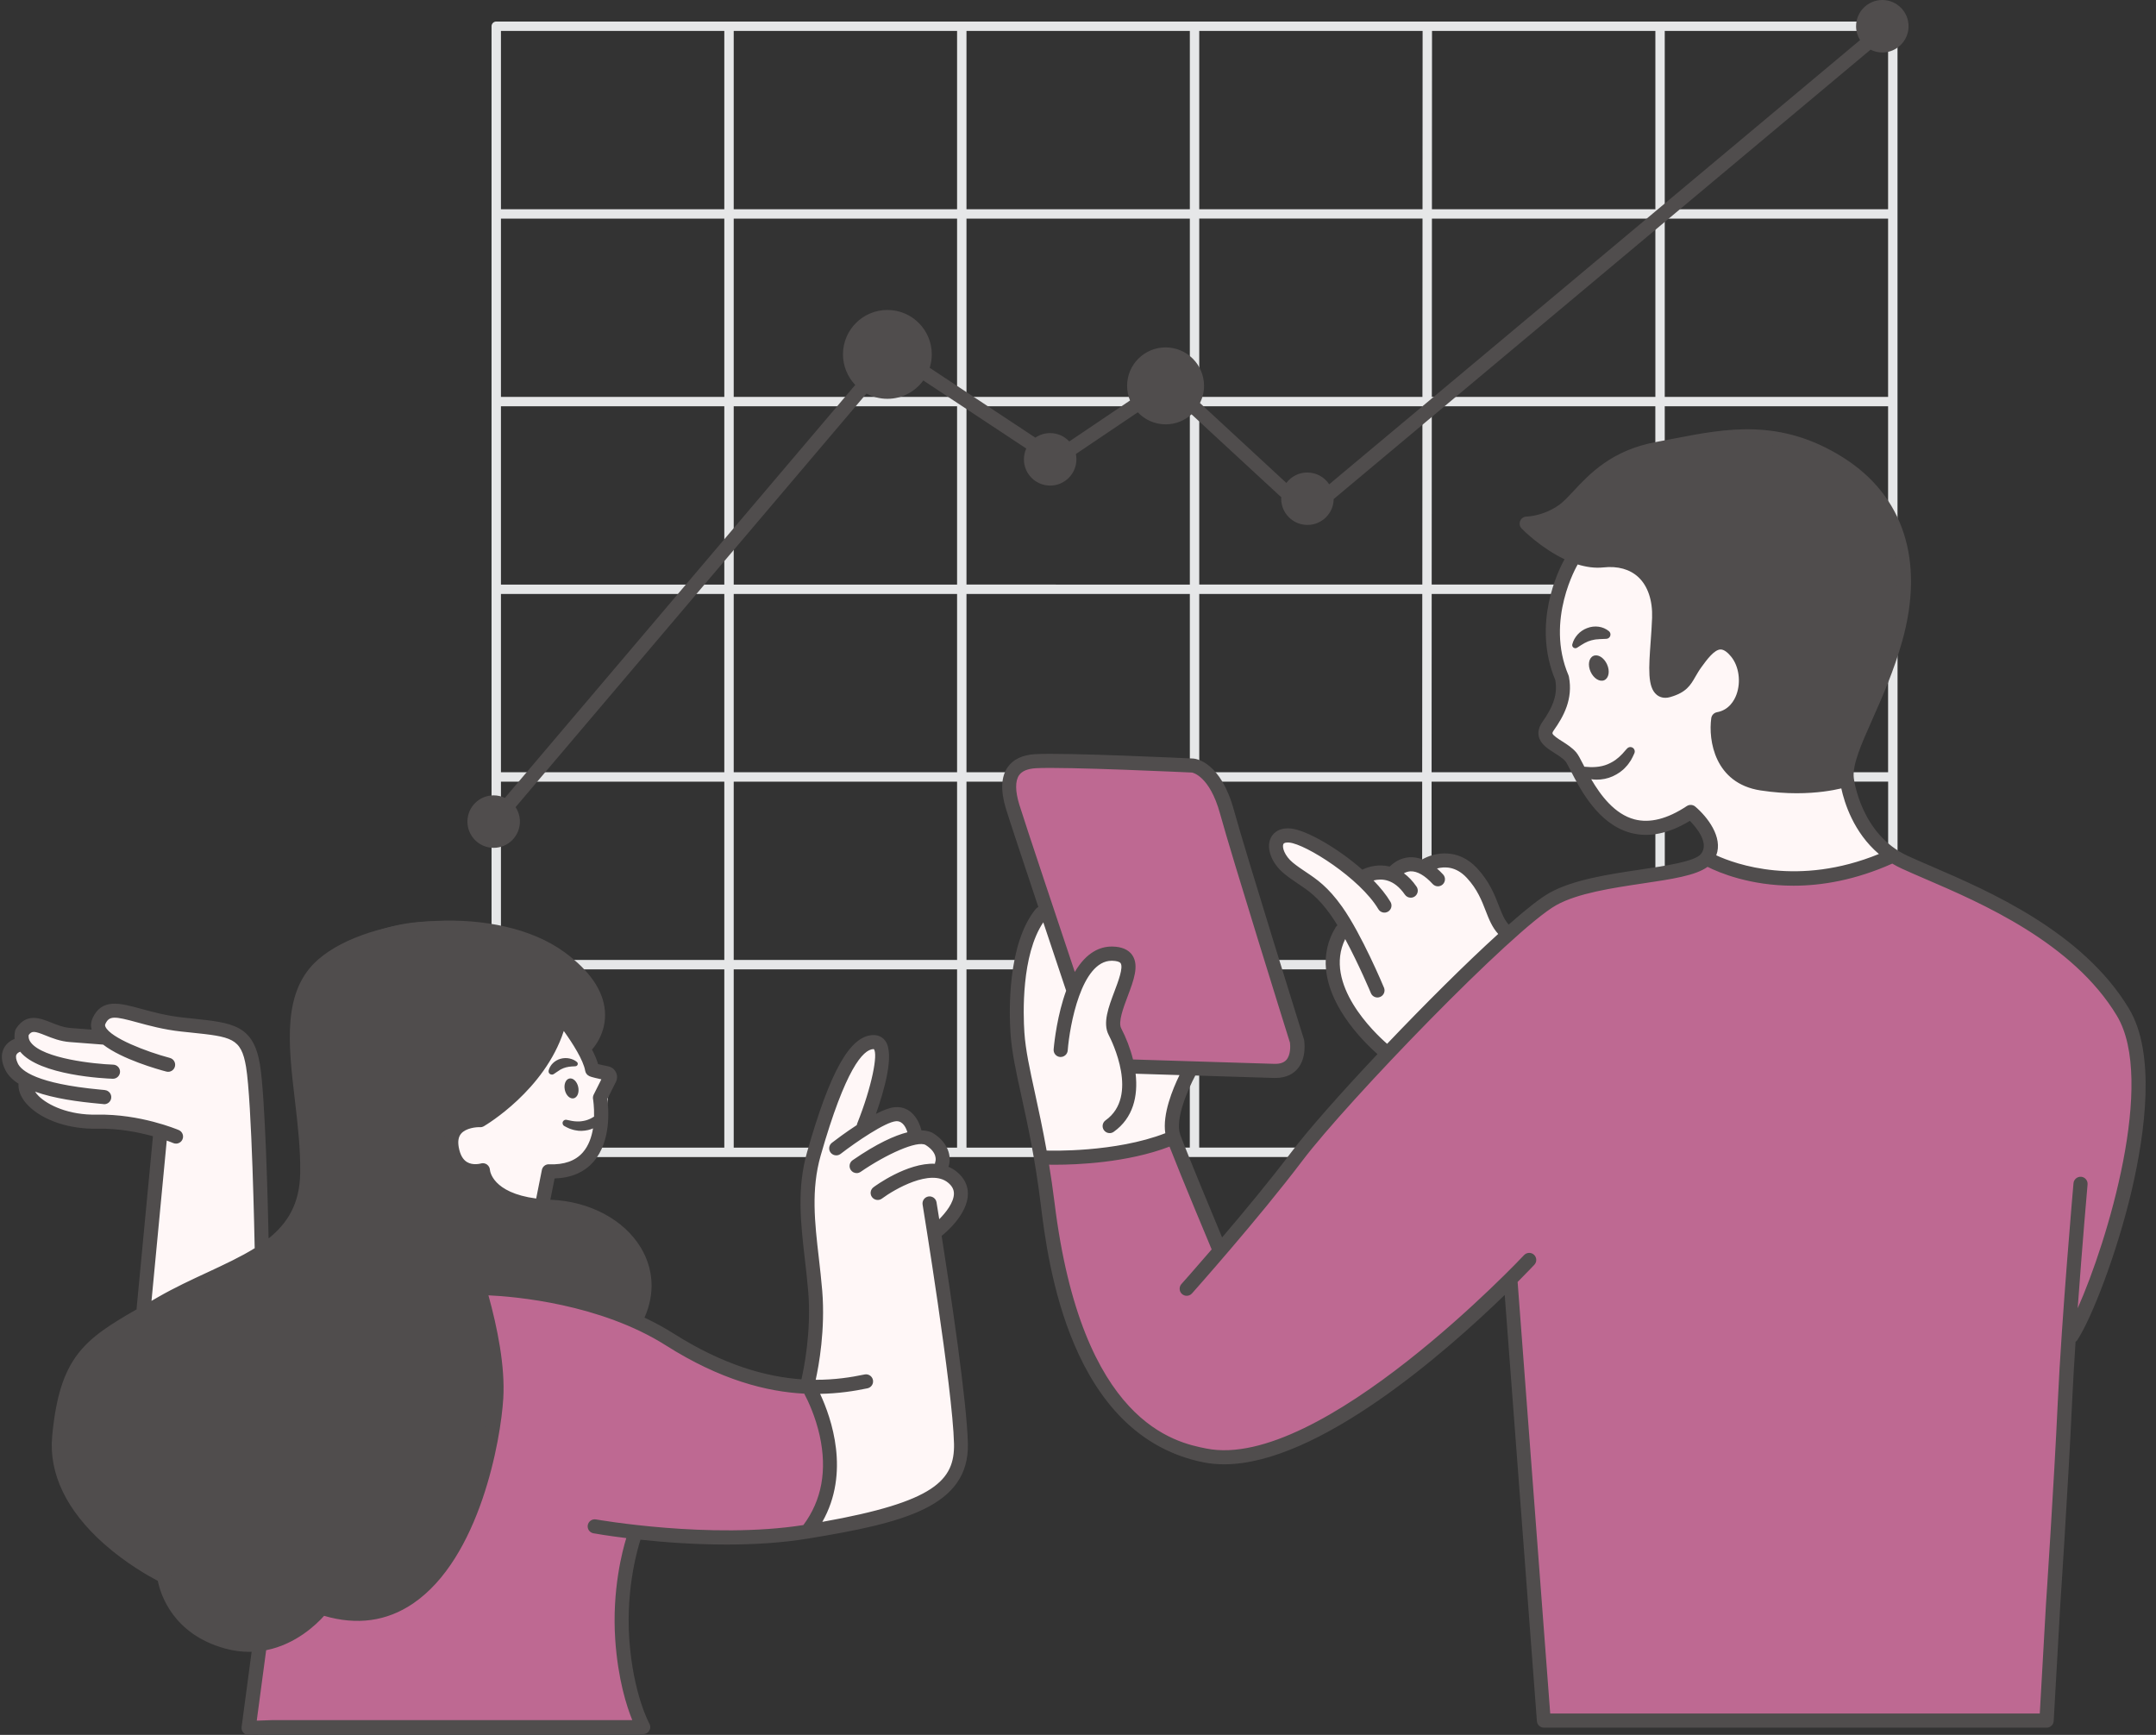 <?xml version="1.0" encoding="UTF-8" standalone="no"?><svg xmlns="http://www.w3.org/2000/svg" xmlns:xlink="http://www.w3.org/1999/xlink" fill="#504d4d" height="368.9" preserveAspectRatio="xMidYMid meet" version="1" viewBox="-0.4 0.0 458.4 368.9" width="458.4" zoomAndPan="magnify"><rect x="-0.4" y="0.0" width="458.4" height="368.9" fill="#333333" stroke="none"/><g id="change1_1"><path d="M276.9,245.02c0,0.55-0.45,1-1,1h-25.4c-0.55,0-1-0.45-1-1s0.45-1,1-1h2.07v-16.86c0-0.55,0.45-1,1-1 s1,0.45,1,1v16.86h21.33C276.46,244.02,276.9,244.47,276.9,245.02z M402.04,138.53c-0.55,0-1,0.45-1,1v24.67H392 c-0.55,0-1,0.45-1,1s0.45,1,1,1h9.05v15.74c0,0.55,0.45,1,1,1s1-0.45,1-1v-42.42C403.04,138.98,402.6,138.53,402.04,138.53z M403.04,5.58v104.65c0,0.55-0.45,1-1,1s-1-0.45-1-1V86.39h-47.49v8.77c0,0.55-0.45,1-1,1s-1-0.45-1-1v-8.77h-47.53l-0.02,37.91 h26.32c0.55,0,1,0.45,1,1s-0.45,1-1,1H304l-0.02,37.91h31.36c0.55,0,1,0.45,1,1s-0.45,1-1,1h-31.36l-0.01,17.98c0,0.55-0.45,1-1,1 c0,0,0,0,0,0c-0.55,0-1-0.45-1-1l0.01-17.98h-44.78c-0.55,0-1-0.45-1-1s0.45-1,1-1h44.78L302,126.3h-47.42v36.67c0,0.55-0.45,1-1,1 s-1-0.45-1-1V126.3h-47.49v37.91h9.14c0.55,0,1,0.45,1,1s-0.45,1-1,1h-9.14v37.91h10.72c0.55,0,1,0.45,1,1s-0.45,1-1,1h-10.72 v37.91h15.28c0.55,0,1,0.45,1,1s-0.45,1-1,1h-20.56c-0.55,0-1-0.45-1-1s0.45-1,1-1h3.28v-37.91H155.6v37.91h16.67 c0.55,0,1,0.45,1,1s-0.45,1-1,1h-46.14c-0.55,0-1-0.45-1-1s0.45-1,1-1h27.47v-37.91h-34.16c-0.55,0-1-0.45-1-1s0.45-1,1-1h34.16 v-37.91h-47.49v31.93c0,0.55-0.45,1-1,1s-1-0.45-1-1V5.58c0-0.55,0.45-1,1-1h197.95h0h98.98C402.6,4.58,403.04,5.03,403.04,5.58z M401.04,6.58h-47.49v37.91h47.49V6.58z M106.11,84.39h47.49V46.49h-47.49V84.39z M106.11,124.3h47.49V86.39h-47.49V124.3z M155.6,124.3h47.49V86.39H155.6V124.3z M203.09,84.39V46.49H155.6v37.91H203.09z M203.09,6.58H155.6v37.91h47.49V6.58z M205.09,44.49h47.49V6.58h-47.49V44.49z M205.09,84.39h47.49V46.49h-47.49V84.39z M254.58,84.39h47.45l0.02-37.91h-47.47V84.39z M302.05,44.49l0.02-37.91h-47.49v37.91H302.05z M304.05,44.49h47.51V6.58h-47.49L304.05,44.49z M106.11,6.58v37.91h47.49V6.58 H106.11z M153.6,164.21V126.3h-47.49v37.91H153.6z M203.09,166.21H155.6v37.91h47.49V166.21z M203.09,126.3H155.6v37.91h47.49 V126.3z M252.58,124.3V86.39h-47.49v37.91H252.58z M302.03,86.39h-47.45v37.91h47.43L302.03,86.39z M351.56,84.39V46.49h-47.51 l-0.02,37.91H351.56z M401.04,84.39V46.49h-47.49v37.91H401.04z M282.32,204.12h-12.56c-0.55,0-1,0.45-1,1s0.45,1,1,1h12.56 c0.55,0,1-0.45,1-1S282.88,204.12,282.32,204.12z M352.56,175.09c-0.55,0-1,0.45-1,1v10.05c0,0.55,0.45,1,1,1s1-0.45,1-1v-10.05 C353.56,175.54,353.11,175.09,352.56,175.09z" fill="#e6e7e8"/></g><g clip-rule="evenodd" fill-rule="evenodd"><g id="change2_1"><path d="M95.63,243.35c0,0,0.28-3.07,6.14-5.86 c5.86-2.79,10.33-7.26,13.12-12.84c2.79-5.58,3.63-7.26,3.63-7.26l7.26,9.77c0,0,4.47,0.56,3.63,3.35 c-0.84,2.79-0.84,7.81-1.4,10.88c-0.56,3.07-5.02,8.09-10.88,8.09l-3.07,7.53c0,0-10.33-2.51-11.44-5.3 c-1.12-2.79-1.12-2.79-1.12-2.79s-2.79,0.19-4.47-1.21S95.63,243.35,95.63,243.35z" fill="#fff7f7"/></g><g id="change3_1"><path d="M12.46,305.02c0,0,0.84-16.47,12.56-23.16s27.07-10.33,33.77-18.7 c6.7-8.37,6.7-13.67,5.86-22.6c-0.84-8.93-5.86-25.95,1.67-33.77s18.14-12.56,32.65-10.33c14.51,2.23,27.07,10.33,27.63,16.74 c0.56,6.42-1.95,8.93-1.95,8.93l-3.35-3.63l-2.79-1.12c0,0-3.35,11.72-16.74,20.09c0,0-6.7,1.4-6.14,5.86 c0.56,4.47,6.14,5.86,6.14,5.86s0.84,5.86,12.28,7.81c11.44,1.95,15.07,2.23,19.53,7.53c4.47,5.3,2.23,15.91,2.23,15.91 s-25.95-9.21-33.49-6.42c0,0,4.47,19.81,1.4,32.65s-5.3,22.6-12,27.91s-8.37,11.44-23.44,7.53c0,0-5.02,9.77-16.74,7.53 c-11.72-2.23-17.3-13.95-17.3-13.95S14.14,328.74,12.46,305.02z M324.46,111.07c0,0,6.33,8,14.51,8.56 c8.19,0.56,12.28,2.42,13.4,9.3c1.12,6.88-1.67,18.98,2.42,17.67c4.09-1.3,7.63-11.16,11.16-10.05s6.33,6.33,4.84,9.49 c-1.49,3.16-6.14,8-6.14,8s1.12,10.79,7.63,11.91c6.51,1.12,19.91-0.19,19.91-0.19s3.53-10.23,6.33-17.67 c2.79-7.44,8.19-20.65,6.14-28.28s-6.51-20.09-21.02-25.3s-34.6,1.12-38.33,3.16c-3.72,2.05-12.47,11.16-12.47,11.16L324.46,111.07 z" fill="inherit"/></g><g id="change2_2"><path d="M29.49,278.79l3.91-37.4c0,0-3.91-3.35-11.44-3.07 s-14.23-1.67-16.74-6.98c0,0-5.58-3.07-4.19-6.7s3.35-2.51,3.35-2.51s-0.56-3.63,1.67-4.19s9.21,2.23,13.67,2.23 c0,0,0.56-5.02,4.74-5.58s10.88,2.51,18.98,3.63s9.21,3.07,10.6,11.16c1.4,8.09,1.95,35.72,1.95,35.72L29.49,278.79z M172.09,294.98c0,0,6.98,10.6,4.47,17.86c-2.51,7.26-4.47,12.28-4.47,12.28s23.16-0.84,29.3-11.16s-1.67-39.07-1.67-39.07 l-1.4-13.12c0,0,6.14-4.47,5.58-7.81c-0.56-3.35-5.3-6.14-5.3-6.14s3.35-3.07-1.4-6.14c-4.74-3.07-3.63-4.47-6.98-5.3 s-6.98,3.07-6.98,3.07s3.35-9.21,3.63-14.23s-2.51-3.63-4.47-1.95c-1.95,1.67-9.77,22.05-9.77,22.05s-2.23,12.84-0.56,22.05 C173.77,276.56,172.09,294.98,172.09,294.98z M329.49,134.7c-0.19,5.58,2.79,10.6,2.05,14.14c-0.74,3.53-3.53,5.95-3.16,7.81 c0.37,1.86,5.77,5.02,8,8.37s5.95,9.49,11.72,10.98c5.77,1.49,11.16-2.79,11.16-2.79s1.49,0.56,3.35,3.53c1.86,2.98,0,6.14,0,6.14 c4.09,2.05,18.23,3.35,25.49,3.16c7.26-0.19,12.65-4.65,12.65-4.65c-4.84-1.86-8.56-15.63-8.56-15.63 c-30.51,6.51-27.53-11.72-27.53-11.72s4.28-4.28,6.14-8c1.86-3.72-2.05-9.49-6.51-8.93s-6.33,8.56-9.49,9.49 c-3.16,0.93-2.6-8.93-2.42-17.67c0.19-8.74-4.09-9.86-8.93-9.67c-4.84,0.19-10.42-1.12-10.42-1.12S329.67,129.12,329.49,134.7z M320.18,198.14c0,0-5.77-11.16-8.93-14.51s-9.86,0.19-9.86,0.19c-3.72-0.93-6.33,2.05-6.33,2.05c-3.72-0.93-5.21,1.67-5.21,1.67 s-10.23-7.44-13.4-8.93s-5.4-1.3-5.77,1.49c-0.37,2.79,3.53,5.58,7.63,8.19s6.7,8.19,6.7,8.19s-1.86,1.3-2.42,9.3 S294.51,224,294.51,224L320.18,198.14z M221.39,192.93c0,0-7.26,13.02-4.84,29.95c2.42,16.93,4.09,24.37,4.09,24.37 s26.42-3.16,28.47-5.4c0,0,0-12.47,2.98-14.88l-12.74,0.19c0,0-4.56-4.47-2.79-9.77c1.77-5.3,4.93-11.07,3.26-12.93 c-1.67-1.86-4.65-2.98-6.88-0.93c-2.23,2.05-5.3,6.05-5.3,6.05L221.39,192.93z" fill="#fff7f7"/></g><g id="change4_1"><path d="M102.32,274.05c0,0,13.95-0.28,27.07,4.47 c13.12,4.74,26.23,15.35,33.21,15.63c6.98,0.28,9.49,0.84,9.49,0.84s7.26,19.26,0,30.14c0,0-25.67,3.07-37.95,0.84 c0,0-5.58,28.74,1.95,40.74l-83.16,0.56l2.23-17.02c0,0,5.86-1.12,13.12-8.09c0,0,6.7,4.19,15.91-0.84s20.65-26.79,20.93-41.02 C105.39,286.05,102.32,274.05,102.32,274.05z M214.51,169.67l13.12,39.91c0,0,5.02-7.53,8.65-6.98c3.63,0.56,3.63,2.23,2.79,5.86 c-0.84,3.63-2.51,8.93-2.51,8.93l2.79,9.77l31.81,0.28c0,0,5.02-0.28,4.19-7.81c-0.84-7.53-16.47-51.07-16.47-51.07 s-0.28-5.02-6.42-5.86c-6.14-0.84-35.16-1.12-35.16-1.12S213.11,163.26,214.51,169.67z M253.77,308.65 c15.63,4.84,29.02-7.44,35.35-10.79c6.33-3.35,31.26-24.56,31.26-24.56l7.81,92.28l106.42-0.74l5.21-81.49 c10.79-17.86,18.23-52.84,9.67-69.58c-8.56-16.74-48.74-32.37-48.74-32.37s-12.65,4.47-20.84,5.21s-17.3-3.72-17.3-3.72 c-2.05,2.98-21.02,4.09-29.95,6.7c-8.93,2.6-17.49,14.88-27.53,23.44c-10.05,8.56-46.14,52.46-46.14,52.46l-9.86-23.63 c-7.26,6.14-28.47,5.4-28.47,5.4C225.86,292.65,238.14,303.81,253.77,308.65z" fill="#be6992"/></g></g><g id="change3_2"><path d="M205.39,253.87c0.02-1.8-0.79-3.43-2.35-4.7c-0.56-0.46-1.16-0.81-1.79-1.08c0-0.01,0.01-0.01,0.01-0.02 c0.54-1.41,0.55-4.71-3.25-7.11c-0.37-0.23-1.16-0.57-2.49-0.59c-0.49-2.08-2.15-5.25-5.68-4.94c-1.07,0.09-2.49,0.64-4,1.42 c1.73-4.89,4.01-12.7,2-15.51c-0.62-0.87-1.58-1.3-2.7-1.25c-4.86,0.26-9.03,7.67-13.92,24.81c-2.23,7.8-1.38,15.14-0.49,22.9 c0.26,2.25,0.53,4.58,0.72,6.93c0.68,8.33-0.91,16.19-1.45,18.56c-7.43-0.52-16.51-2.98-27.19-9.74c-2-1.27-4.08-2.39-6.18-3.38 c2.25-5.04,1.98-10.31-0.8-14.91c-3.58-5.93-10.9-9.82-19.1-10.15c-0.04,0-0.08,0-0.12,0l0.91-4.53c3.53-0.11,6.31-1.31,8.28-3.57 c3.82-4.39,3.2-11.37,2.93-13.32l1.82-3.64c0.33-0.65,0.33-1.4,0.01-2.05c-0.32-0.65-0.91-1.11-1.62-1.26 c-1.09-0.22-1.77-0.38-2.18-0.48c-0.28-0.97-0.74-2.03-1.29-3.1c0.24-0.25,3.15-3.43,2.74-8.26c-0.37-4.33-3.24-8.5-8.53-12.39 c-14.11-10.37-41.48-7.96-52.38,1.47c-7.73,6.69-6.41,17.92-5.02,29.81c0.61,5.17,1.23,10.51,1.15,15.67 c-0.11,6.49-2.67,10.63-6.72,13.87c-0.15-7.18-0.72-30.25-1.84-36.98c-1.4-8.41-5.75-8.87-14.4-9.78l-1.98-0.21 c-3.54-0.39-6.52-1.2-8.91-1.86c-4.46-1.22-8.32-2.28-10.29,1.98c-0.36,0.79-0.43,1.63-0.21,2.45l-4.45-0.34 c-1.54-0.12-2.89-0.66-4.19-1.18c-2.32-0.93-5.21-2.09-7.42,1.3c-0.1,0.15-0.17,0.32-0.21,0.5c-0.13,0.57-0.16,1.14-0.1,1.68 c-0.69,0.28-1.72,0.87-2.3,2.04c-0.63,1.27-0.54,2.79,0.28,4.5c0.57,1.19,1.57,2.18,2.86,3.01c-0.01,0.08-0.03,0.17-0.03,0.25 c0,1.54,0.76,3.1,2.21,4.52c3.14,3.08,8.7,4.92,14.58,4.79c4.54-0.1,8.8,0.77,11.81,1.6l-3.47,36.57c-0.01,0.08,0,0.16,0,0.24 c-11.19,6.43-16.4,10.18-17.96,27.02c-0.73,7.91,3.08,15.81,11.03,22.85c4.78,4.23,9.64,6.93,11.43,7.86 c0.55,2.75,3.16,11.35,14.35,14.4c1.8,0.49,3.5,0.7,5.12,0.7c0.16,0,0.32-0.02,0.48-0.02l-2.13,16c-0.06,0.44,0.08,0.88,0.38,1.21 c0.28,0.31,0.69,0.49,1.11,0.49c0.02,0,0.04,0,0.05,0l5.16-0.19h78.7c0.53,0,1.02-0.28,1.29-0.74c0.27-0.46,0.27-1.03,0.01-1.49 c-0.04-0.06-3.48-6.33-4.28-18.06c-0.76-11.1,2.03-19.97,2.39-21.05c5,0.54,11.44,1.03,18.29,1.03c5.71,0,11.72-0.34,17.41-1.28 c20.05-3.3,34.22-6.68,33.91-20.21c-0.21-8.95-3.71-32.27-5.58-44.15C200.45,262.3,205.35,258.27,205.39,253.87z M127.46,229.5 l-1.64,3.27c-0.14,0.29-0.19,0.62-0.13,0.94c0.01,0.03,0.27,1.63,0.22,3.71c-0.02,0.02-0.05,0.04-0.07,0.05 c-0.55,0.35-1.13,0.62-1.74,0.78c-0.61,0.15-1.24,0.25-1.91,0.2c-0.67-0.01-1.34-0.17-2.05-0.32l-0.08-0.02 c-0.29-0.06-0.61,0.08-0.76,0.35c-0.19,0.34-0.07,0.78,0.28,0.97c0.36,0.2,0.74,0.4,1.13,0.56c0.41,0.13,0.81,0.29,1.25,0.35 c0.86,0.2,1.78,0.14,2.66-0.05c0.37-0.08,0.72-0.21,1.07-0.36c-0.3,1.81-0.92,3.68-2.17,5.11c-1.58,1.81-3.99,2.66-7.18,2.53 c-0.74-0.04-1.39,0.48-1.53,1.21l-1.21,6.07c-9.33-1.23-9.81-5.88-9.83-6.07c-0.02-0.46-0.26-0.89-0.63-1.16 c-0.26-0.18-0.56-0.28-0.87-0.28c-0.15,0-0.29,0.02-0.43,0.06c-0.02,0-1.67,0.48-2.96-0.31c-0.88-0.54-1.46-1.59-1.74-3.13 c-0.23-1.29-0.07-2.24,0.51-2.92c1.03-1.19,3.22-1.4,4-1.36c0.29,0.02,0.57-0.06,0.82-0.2c0.56-0.33,12.91-7.68,17-20.26 c1.86,2.59,4.18,6.23,4.55,8.47c0.08,0.47,0.38,0.88,0.81,1.09C125,228.88,125.33,229.04,127.46,229.5z M36.43,243.05 c0.19,0.08,0.39,0.12,0.59,0.12c0.58,0,1.14-0.34,1.38-0.91c0.33-0.76-0.03-1.64-0.79-1.97c-0.33-0.14-8.23-3.46-17.37-3.28 c-6.05,0.14-10.48-2.04-12.41-3.94c-0.32-0.32-0.57-0.63-0.78-0.95c4.08,1.48,9.26,2.15,13.54,2.55c0.41,0.04,0.7,0.06,0.84,0.08 c0.11,0.03,0.22,0.04,0.33,0.04c0.63,0,1.21-0.4,1.42-1.03c0.26-0.79-0.17-1.63-0.95-1.9c-0.24-0.08-0.43-0.1-1.37-0.18 c-13.5-1.26-16.74-4.02-17.47-5.55c-0.38-0.81-0.49-1.47-0.3-1.87c0.17-0.35,0.58-0.55,0.8-0.63c4.1,5.06,18.09,5.7,19.68,5.75 c0.02,0,0.04,0,0.05,0c0.8,0,1.47-0.64,1.5-1.45c0.03-0.83-0.62-1.52-1.45-1.55c-3.97-0.14-14.84-1.26-17.5-4.69 c-0.4-0.51-0.55-1.02-0.48-1.6c0.67-0.93,1.21-0.88,3.62,0.09c1.37,0.55,3.07,1.23,5.08,1.39l7.14,0.55 c4.03,3.12,11.63,5.26,13.43,5.73c0.81,0.22,1.62-0.27,1.83-1.07c0.21-0.8-0.27-1.62-1.07-1.83c-5.02-1.33-12.58-4.25-13.69-6.6 c-0.13-0.28-0.11-0.45-0.03-0.62c0.82-1.78,1.93-1.67,6.77-0.34c2.5,0.68,5.6,1.54,9.38,1.95l2,0.21 c8.67,0.91,10.73,1.13,11.76,7.29c1.24,7.42,1.8,36.74,1.84,38.57c-2.93,1.82-6.34,3.41-10.03,5.13c-3.45,1.6-7.01,3.25-10.52,5.27 c-0.47,0.27-0.94,0.54-1.39,0.8l3.24-34.09C35.91,242.83,36.41,243.04,36.43,243.05z M48.3,347.67 C37.21,344.64,36.05,335.39,36,335c-0.05-0.52-0.38-0.97-0.85-1.2c-0.23-0.11-23.04-11.21-21.48-28.09 c1.49-16.15,6.05-18.75,18.22-25.7c0.89-0.51,1.83-1.04,2.8-1.61c3.39-1.96,6.89-3.58,10.28-5.15 c10.91-5.06,21.22-9.84,21.45-23.75c0.09-5.36-0.55-10.81-1.17-16.07c-1.36-11.56-2.53-21.54,4-27.19 c9.9-8.56,35.76-10.79,48.64-1.32c4.54,3.34,7,6.76,7.31,10.18c0.22,2.43-0.72,4.29-1.36,5.25c-1.72-2.72-3.55-5.02-3.9-5.45 c-0.37-0.45-0.96-0.65-1.52-0.51c-0.56,0.14-1,0.59-1.11,1.16c-2.39,11.96-13.94,19.77-16.05,21.12c-1.18,0.03-4.1,0.33-5.89,2.38 c-1.21,1.39-1.61,3.21-1.21,5.43c0.44,2.44,1.51,4.18,3.16,5.18c1.33,0.8,2.76,0.92,3.81,0.86c0.93,2.53,4.18,7.12,15.46,7.58 c7.21,0.29,13.59,3.63,16.65,8.7c2.25,3.72,2.45,8.02,0.62,12.13c-13.6-5.71-27.64-6.45-31.29-6.54 c-1.88-6.22-3.72-10.79-3.89-11.19c-0.31-0.77-1.19-1.14-1.96-0.82c-0.77,0.31-1.14,1.19-0.82,1.96 c0.08,0.21,8.51,21.06,7.71,34.79c-0.69,11.77-6.16,33.41-17.89,41.38c-5.02,3.41-10.82,4.06-17.26,1.94 c-0.61-0.2-1.29,0.01-1.68,0.53C66.5,341.37,59.41,350.7,48.3,347.67z M126.31,323.08c-0.82-0.14-1.59,0.4-1.74,1.21 c-0.15,0.82,0.4,1.6,1.21,1.74c0.32,0.06,2.93,0.52,6.98,1.02c-0.78,2.51-3.07,10.98-2.35,21.61c0.58,8.43,2.43,14.18,3.62,17.09 l-76.41,0l-3.43,0.12l2-14.98c6.32-1.25,10.7-5.49,12.32-7.31c6.98,2.05,13.33,1.17,18.9-2.61c14.21-9.65,18.68-34.81,19.2-43.68 c0.4-6.78-1.26-14.99-3.16-21.86c5.64,0.26,23.75,1.8,37.73,10.65c11.6,7.35,21.43,9.85,29.42,10.26c0.86,1.63,2.39,4.9,3.28,8.92 c1.62,7.36,0.45,13.75-3.47,19.02C150.65,327.37,126.55,323.12,126.31,323.08z M174.44,323.6c5.96-10.47,1.94-22.05-0.47-27.22 c3.85-0.07,7.23-0.58,10.07-1.18c0.81-0.17,1.33-0.97,1.16-1.78c-0.17-0.81-0.97-1.33-1.78-1.16c-2.9,0.61-6.37,1.14-10.39,1.13 c0.67-3.05,2.06-10.66,1.39-18.92c-0.2-2.41-0.47-4.76-0.73-7.03c-0.86-7.46-1.67-14.51,0.4-21.74c5.29-18.5,9.01-22.52,11.2-22.63 c0.02,0,0.04,0,0.05,0c0.02,0,0.04,0,0.04,0c0.93,0.98-0.37,7.92-3.52,15.81c-0.05,0.12-0.07,0.23-0.09,0.35 c-2.44,1.59-4.57,3.2-5.29,3.76c-0.66,0.51-0.78,1.45-0.27,2.1c0.29,0.38,0.74,0.58,1.19,0.58c0.32,0,0.64-0.1,0.92-0.31 c3.36-2.59,9.52-6.77,11.76-6.95c0.05,0,0.11-0.01,0.16-0.01c1.4,0,2.04,1.51,2.29,2.36c-2.67,0.68-6.43,2.33-11.65,5.94 c-0.68,0.47-0.85,1.4-0.38,2.09c0.29,0.42,0.76,0.65,1.24,0.65c0.29,0,0.59-0.09,0.85-0.27c5.27-3.63,12.08-6.79,13.84-5.69 c2.57,1.62,2.1,3.34,2.05,3.5c-0.06,0.15-0.08,0.31-0.09,0.47c-5.94-0.26-12.72,4.73-13.08,5c-0.66,0.5-0.8,1.43-0.3,2.1 c0.5,0.66,1.44,0.8,2.1,0.31c2.65-1.97,10.35-6.44,14.06-3.39c0.86,0.71,1.25,1.45,1.25,2.35c-0.02,1.87-1.72,4.02-3.12,5.42 c-0.32-2.02-0.54-3.32-0.58-3.59c-0.13-0.82-0.91-1.37-1.72-1.24c-0.82,0.13-1.37,0.91-1.24,1.72c0.06,0.39,6.4,39.1,6.68,50.86 C202.59,314.77,198.33,319.35,174.44,323.6z M452.26,214.48c-9.86-16.43-29.98-25.09-42-30.27c-1.86-0.8-3.61-1.56-5.07-2.23 c-9.96-4.6-11.4-16.27-11.42-16.39c0-0.01,0-0.02-0.01-0.03c0-0.01,0-0.01,0-0.02c-0.4-2.8,1.52-7.14,3.96-12.63 c2.13-4.8,4.54-10.24,6.33-16.61c4.78-17.08,0.29-30.95-12.65-39.07c-13.3-8.35-24.79-6.12-35.9-3.97 c-1.22,0.24-2.45,0.47-3.67,0.7c-9.53,1.73-14.24,6.78-17.68,10.46c-1.13,1.21-2.11,2.26-3.01,2.91c-3.43,2.45-6.91,2.51-6.94,2.51 c-0.6,0-1.15,0.36-1.38,0.91c-0.24,0.55-0.12,1.2,0.3,1.63c0.24,0.25,4.1,4.16,9.12,6.53c-1.32,2.39-6.95,13.76-1.96,25.69 c0.5,2.86-0.3,5.46-2.76,8.94c-0.7,1-0.96,1.99-0.77,2.96c0.33,1.69,1.89,2.68,3.4,3.64c0.87,0.55,1.77,1.12,2.3,1.75 c0.21,0.25,0.67,1.15,1.12,2.02c2.05,3.98,5.86,11.4,12.82,13.21c3.83,1,8.04,0.13,12.51-2.58c1.43,1.47,4.17,4.77,2.36,7.03 c-1.28,1.61-7.41,2.52-12.81,3.32c-6.73,1-14.35,2.14-19.4,4.96c-1.96,1.1-5.01,3.51-8.68,6.75c-0.91-0.99-1.45-2.35-2.09-4.01 c-0.89-2.29-2-5.13-4.6-7.95c-4.17-4.5-9.26-3.31-11.66-1.91c-0.9-0.34-1.8-0.49-2.68-0.45c-2.11,0.11-3.57,1.29-4.26,1.98 c-2.25-0.55-4.38-0.05-5.83,0.66c-5.33-4.69-12.06-8.47-15.23-8.75c-2.96-0.27-4.01,1.44-4.32,2.19c-0.89,2.14,0.31,5.23,2.85,7.34 c1.07,0.89,2.07,1.56,3.04,2.21c2.17,1.45,4.22,2.82,6.93,6.63c0.47,0.67,0.96,1.42,1.44,2.21c-0.15,0.11-0.28,0.25-0.38,0.42 c-3.37,5.55-2.71,12.14,1.9,19.05c2.54,3.81,5.59,6.69,6.99,7.92c-7.83,8.31-14.75,16.13-18.28,20.81 c-4.54,6.02-10.16,12.79-14.75,18.17c-1.82-4.36-7.35-17.67-8.88-21.79c-1.21-3.25,1.58-9.62,3.18-12.64 c6.65,0.2,13.86,0.43,16.76,0.52c0.1,0,0.19,0,0.29,0c2.47,0,3.88-1.02,4.64-1.89c2.03-2.33,1.5-5.81,1.44-6.19 c-0.01-0.07-0.03-0.13-0.05-0.19c-0.12-0.39-12.3-39.34-14.87-48.69c-2.8-10.21-8-10.91-8.63-10.96 c-1.11-0.05-27.31-1.3-33.65-0.93c-2.69,0.16-4.65,1.09-5.82,2.77c-1.41,2.03-1.54,5-0.37,8.84c0.66,2.16,3.85,11.78,6.89,20.89 c-0.21,0.09-0.41,0.23-0.57,0.43c-6.1,7.54-5.64,22.14-5.35,26.44c0.27,3.97,1.17,8.12,2.33,13.38c1.3,5.92,2.91,13.28,4.1,22.98 c1.5,12.17,6.06,49.21,34.69,54.87c1.39,0.27,2.82,0.4,4.3,0.4c20.08,0,47.4-24.11,59.66-36.01l6.84,90.62 c0.06,0.78,0.71,1.39,1.5,1.39h106.88c0.79,0,1.45-0.62,1.5-1.42l1.39-24.54c0.02-0.26,1.72-25.83,2.51-43.01 c0.18-3.98,0.45-8.49,0.75-13.08c0.15-0.11,0.3-0.24,0.4-0.4c3.07-4.76,8.36-18.29,11.55-31.85 C455.71,240.71,457.97,224,452.26,214.48z M332.87,109.78c1.15-0.82,2.22-1.97,3.46-3.3c3.33-3.57,7.47-8,16.03-9.56 c1.24-0.23,2.47-0.46,3.71-0.7c11.02-2.13,21.44-4.15,33.74,3.57c15.01,9.42,14.46,24.62,11.35,35.72 c-1.72,6.16-4.09,11.5-6.18,16.2c-2.32,5.24-4.21,9.5-4.27,12.95c-2.33,0.58-8.31,1.7-16.35,0.47c-7.69-1.18-8.13-8.35-8.03-11.01 c2.4-0.81,4.29-2.7,5.26-5.35c1.37-3.72,0.73-8.14-1.6-11.01c-1.46-1.8-3-2.67-4.67-2.64c-2.83,0.08-4.87,2.89-6.36,4.94 c-0.66,0.91-1.11,1.69-1.5,2.37c-0.93,1.62-1.31,2.29-3.56,2.93c-0.1,0.03-0.17,0.04-0.18,0.05c-0.74-0.84-0.4-5.62-0.17-8.8 c0.12-1.67,0.25-3.4,0.31-5.1c0.16-4.59-1.21-8.49-3.88-10.98c-2.46-2.29-5.83-3.27-9.78-2.85c-4.71,0.5-9.85-3-12.71-5.35 C329.05,111.9,330.96,111.14,332.87,109.78z M360.04,171.51c-0.51-0.43-1.24-0.48-1.8-0.11c-4.11,2.73-7.85,3.68-11.11,2.83 c-4.24-1.11-7.21-5.11-9.21-8.54c0.37,0.05,0.74,0.09,1.12,0.09c1.16,0.01,2.36-0.22,3.45-0.71c1.08-0.5,2.09-1.17,2.84-2.06 c0.42-0.4,0.7-0.9,1.03-1.36c0.28-0.49,0.52-0.99,0.74-1.49c0.15-0.34,0.08-0.76-0.2-1.04c-0.37-0.36-0.96-0.36-1.32,0.01 l-0.11,0.11c-0.34,0.34-0.6,0.72-0.93,1.05c-0.34,0.3-0.62,0.66-0.98,0.91c-0.65,0.58-1.4,0.98-2.16,1.31 c-0.77,0.32-1.59,0.5-2.45,0.57c-0.8,0.07-1.72,0.03-2.49-0.05c-0.08-0.16-0.17-0.32-0.24-0.47c-0.64-1.25-1.07-2.08-1.5-2.59 c-0.83-0.97-1.97-1.7-2.98-2.34c-0.79-0.5-1.98-1.26-2.06-1.69c-0.02-0.09,0.04-0.31,0.28-0.65c2.1-2.97,4.12-6.65,3.22-11.38 c-0.02-0.11-0.05-0.21-0.09-0.31c-5.02-11.77,1.88-23.45,1.95-23.57c0,0,0-0.01,0-0.01c1.78,0.54,3.63,0.83,5.48,0.63 c3.05-0.33,5.61,0.39,7.41,2.06c2.02,1.88,3.06,4.96,2.93,8.67c-0.06,1.65-0.18,3.35-0.3,4.99c-0.41,5.66-0.71,9.75,1.29,11.37 c0.54,0.44,1.48,0.88,2.87,0.48c3.42-0.98,4.31-2.53,5.34-4.32c0.36-0.62,0.76-1.32,1.33-2.1c1.06-1.46,2.67-3.67,4.02-3.7 c0.83-0.02,1.68,0.82,2.26,1.53c1.66,2.04,2.12,5.37,1.12,8.08c-0.44,1.19-1.56,3.27-4.13,3.73c-0.64,0.12-1.13,0.63-1.22,1.27 c-0.65,4.66,0.7,13.86,10.47,15.36c2.82,0.43,5.39,0.6,7.68,0.6c4.36,0,7.65-0.59,9.5-1.03c0.65,3.02,2.6,9.36,7.99,13.95 c-17.17,7.01-30.49,2.16-34.58,0.28C365.99,178.01,362.59,173.67,360.04,171.51z M285.61,199.68c2.91,5.39,5.44,11.42,5.47,11.5 c0.24,0.58,0.8,0.92,1.39,0.92c0.19,0,0.39-0.04,0.58-0.12c0.76-0.32,1.13-1.2,0.81-1.96c-0.19-0.46-4.76-11.38-8.91-17.22 c-3.03-4.26-5.41-5.85-7.71-7.39c-0.95-0.63-1.84-1.23-2.79-2.01c-1.73-1.44-2.28-3.21-2-3.89c0.16-0.39,0.87-0.38,1.27-0.35 c3.5,0.32,15.05,7.61,18.94,14.16c0.42,0.71,1.34,0.95,2.06,0.52c0.71-0.42,0.95-1.34,0.52-2.06c-0.9-1.52-2.16-3.06-3.61-4.56 c1.65-0.44,4.31-0.41,6.67,3.01c0.29,0.42,0.76,0.65,1.24,0.65c0.29,0,0.59-0.08,0.85-0.26c0.68-0.47,0.86-1.4,0.39-2.09 c-0.85-1.24-1.76-2.16-2.69-2.84c0.38-0.21,0.85-0.39,1.4-0.42c1.43-0.05,3.04,0.86,4.72,2.7c0.3,0.32,0.7,0.49,1.11,0.49 c0.36,0,0.72-0.13,1.01-0.39c0.61-0.56,0.66-1.51,0.1-2.12c-0.44-0.48-0.87-0.89-1.31-1.28c1.61-0.44,4.06-0.48,6.36,2.01 c2.22,2.39,3.17,4.84,4,6.99c0.7,1.81,1.38,3.52,2.66,4.92c-6.95,6.31-15.63,14.97-23.62,23.36 C291.84,219.63,280.92,209.23,285.61,199.68z M216.27,164.84c0.62-0.88,1.8-1.38,3.53-1.49c6.17-0.36,33.06,0.92,33.24,0.92 c0.04,0.01,3.74,0.62,5.97,8.77c2.51,9.16,14.14,46.37,14.86,48.68c0.1,0.75,0.14,2.61-0.76,3.64c-0.54,0.61-1.39,0.88-2.56,0.85 c-3.01-0.09-10.66-0.33-17.5-0.54c-0.12-0.02-0.23-0.02-0.35-0.01c-6.11-0.19-11.49-0.35-12.2-0.38c-0.58-2.33-1.47-4.61-2.52-6.64 c-0.68-1.31,0.46-4.35,1.38-6.79c1.27-3.37,2.47-6.54,0.99-8.74c-0.8-1.18-2.22-1.8-4.22-1.84c-0.05,0-0.11,0-0.17,0 c-2.35,0-5.31,1.1-7.84,5.4c-2.85-8.52-10.75-32.14-11.8-35.59C215.44,168.22,215.43,166.06,216.27,164.84z M217.4,219.53 c-0.26-3.84-0.67-16.45,4.02-23.41c2.47,7.39,4.6,13.75,4.86,14.54c-0.21,0.58-0.42,1.19-0.62,1.85 c-1.6,5.24-2.02,10.41-2.04,10.63c-0.06,0.83,0.55,1.55,1.38,1.61c0.81,0.05,1.55-0.55,1.61-1.38c0.42-5.33,2.91-19.08,9.35-19.08 c0.03,0,0.07,0,0.1,0c0.93,0.02,1.59,0.21,1.8,0.52c0.61,0.91-0.5,3.85-1.31,6c-1.25,3.31-2.54,6.73-1.24,9.23 c0.69,1.32,6.52,13.08-0.65,18.18c-0.67,0.48-0.83,1.42-0.35,2.09c0.29,0.41,0.75,0.63,1.22,0.63c0.3,0,0.6-0.09,0.87-0.28 c4.12-2.93,5.2-7.58,4.65-12.35c1.48,0.05,5.08,0.16,9.33,0.29c-1.46,2.99-3.64,8.3-3.02,12.36c-10.69,4.15-24.63,3.71-25.23,3.69 c-0.84-4.68-1.71-8.69-2.47-12.18C218.54,227.33,217.65,223.28,217.4,219.53z M441.35,278.18c0.98-13.63,2.08-26.14,2.1-26.33 c0.07-0.83-0.54-1.55-1.36-1.63c-0.8-0.07-1.55,0.54-1.63,1.36c-0.03,0.29-2.52,28.7-3.35,46.67c-0.79,17.15-2.49,42.69-2.51,42.96 l-1.31,23.14H329.2l-6.93-91.76c2.02-2.03,3.28-3.37,3.56-3.66c0.57-0.61,0.53-1.55-0.07-2.12c-0.61-0.57-1.55-0.53-2.12,0.07 c-0.43,0.46-43.26,45.95-67.54,41.13c-6.55-1.3-26.5-5.24-32.29-52.29c-0.36-2.9-0.75-5.56-1.16-8.07 c0.35,0.01,0.81,0.01,1.39,0.01c4.45,0,15.21-0.4,24.22-3.85c2.43,6.26,8.63,21.09,8.96,21.86c-3.73,4.34-6.37,7.3-6.43,7.36 c-0.55,0.62-0.5,1.57,0.12,2.12c0.29,0.25,0.64,0.38,1,0.38c0.41,0,0.82-0.17,1.12-0.5c0.14-0.16,14.1-15.82,23.52-28.28 c9.4-12.44,44.82-49.19,53.95-54.29c4.57-2.55,11.91-3.64,18.38-4.61c6.19-0.92,11.24-1.67,13.77-3.53 c2.41,1.21,8.98,4.01,18.26,4.01c6,0,13.14-1.18,21.02-4.7c0.63,0.38,1.3,0.73,2.01,1.06c1.49,0.69,3.27,1.45,5.14,2.26 c11.69,5.03,31.26,13.46,40.62,29.06C457.97,229.83,447.71,263.9,441.35,278.18z M98.98,174.7c0-3.08,2.5-5.58,5.58-5.58 c0.86,0,1.67,0.2,2.39,0.54l74.49-87.81c-1.61-1.69-2.61-3.98-2.61-6.5c0-5.22,4.23-9.44,9.44-9.44c5.22,0,9.44,4.23,9.44,9.44 c0,1-0.16,1.96-0.44,2.86l22.46,14.85c0.9-0.61,1.98-0.97,3.14-0.97c1.61,0,3.06,0.69,4.08,1.78l12.91-8.71 c-0.4-0.96-0.62-2.01-0.62-3.11c0-4.52,3.66-8.18,8.18-8.18c4.52,0,8.18,3.66,8.18,8.18c0,1.31-0.32,2.55-0.87,3.65l18.37,16.99 c1.02-1.35,2.63-2.22,4.45-2.22c1.95,0,3.66,1,4.66,2.51L395.08,8.52c-0.53-0.86-0.85-1.86-0.85-2.94c0-3.08,2.5-5.58,5.58-5.58 s5.58,2.5,5.58,5.58s-2.5,5.58-5.58,5.58c-0.9,0-1.75-0.22-2.5-0.6l-114.15,95.56c-0.04,3.05-2.52,5.5-5.58,5.5 c-3.08,0-5.58-2.5-5.58-5.58c0-0.11,0.01-0.21,0.02-0.31L252.94,88.1c-1.45,1.32-3.38,2.13-5.5,2.13c-2.34,0-4.44-0.99-5.93-2.56 l-13.16,8.87c0.07,0.36,0.11,0.74,0.11,1.13c0,3.08-2.5,5.58-5.58,5.58s-5.58-2.5-5.58-5.58c0-0.82,0.18-1.6,0.5-2.3L195.91,80.9 c-1.72,2.36-4.49,3.9-7.63,3.9c-1.61,0-3.13-0.41-4.45-1.12l-74.61,87.95c0.58,0.88,0.92,1.94,0.92,3.07c0,3.08-2.5,5.58-5.58,5.58 S98.98,177.78,98.98,174.7z M341.28,141.26c0.65,1.43,0.39,2.93-0.58,3.37c-0.96,0.44-2.27-0.37-2.91-1.79 c-0.65-1.43-0.39-2.93,0.58-3.37C339.33,139.03,340.63,139.83,341.28,141.26z M341.66,134.19c0.4,0.32,0.47,0.9,0.15,1.3 c-0.16,0.2-0.39,0.32-0.63,0.34l-0.15,0.01c-0.64,0.06-1.18,0.02-1.68,0.09c-0.5,0.01-0.96,0.12-1.42,0.23 c-0.46,0.12-0.93,0.31-1.41,0.57c-0.47,0.25-0.98,0.6-1.47,0.91l-0.14,0.09c-0.31,0.2-0.73,0.11-0.93-0.21 c-0.1-0.16-0.13-0.35-0.08-0.53c0.21-0.81,0.59-1.45,1.12-2.06c0.53-0.59,1.22-1.07,2.01-1.37c0.78-0.31,1.66-0.42,2.47-0.3 C340.31,133.37,341.05,133.7,341.66,134.19z M122.54,231.13c0.25,1.16-0.18,2.24-0.97,2.41c-0.79,0.17-1.63-0.63-1.88-1.8 c-0.25-1.16,0.18-2.24,0.97-2.41S122.29,229.97,122.54,231.13z M120.55,226.83c-0.41,0.07-0.78,0.16-1.12,0.29 c-0.33,0.14-0.66,0.28-0.97,0.51c-0.34,0.19-0.65,0.46-1.06,0.71l-0.1,0.06c-0.33,0.2-0.77,0.09-0.97-0.24 c-0.1-0.17-0.12-0.37-0.08-0.54c0.15-0.57,0.45-1.11,0.9-1.55c0.44-0.44,1.03-0.77,1.64-0.94c0.61-0.17,1.26-0.19,1.85-0.07 c0.6,0.13,1.12,0.34,1.62,0.75c0.22,0.18,0.25,0.5,0.07,0.72c-0.09,0.11-0.22,0.18-0.36,0.19l-0.12,0.01 C121.42,226.75,120.96,226.77,120.55,226.83z" fill="inherit"/></g></svg>